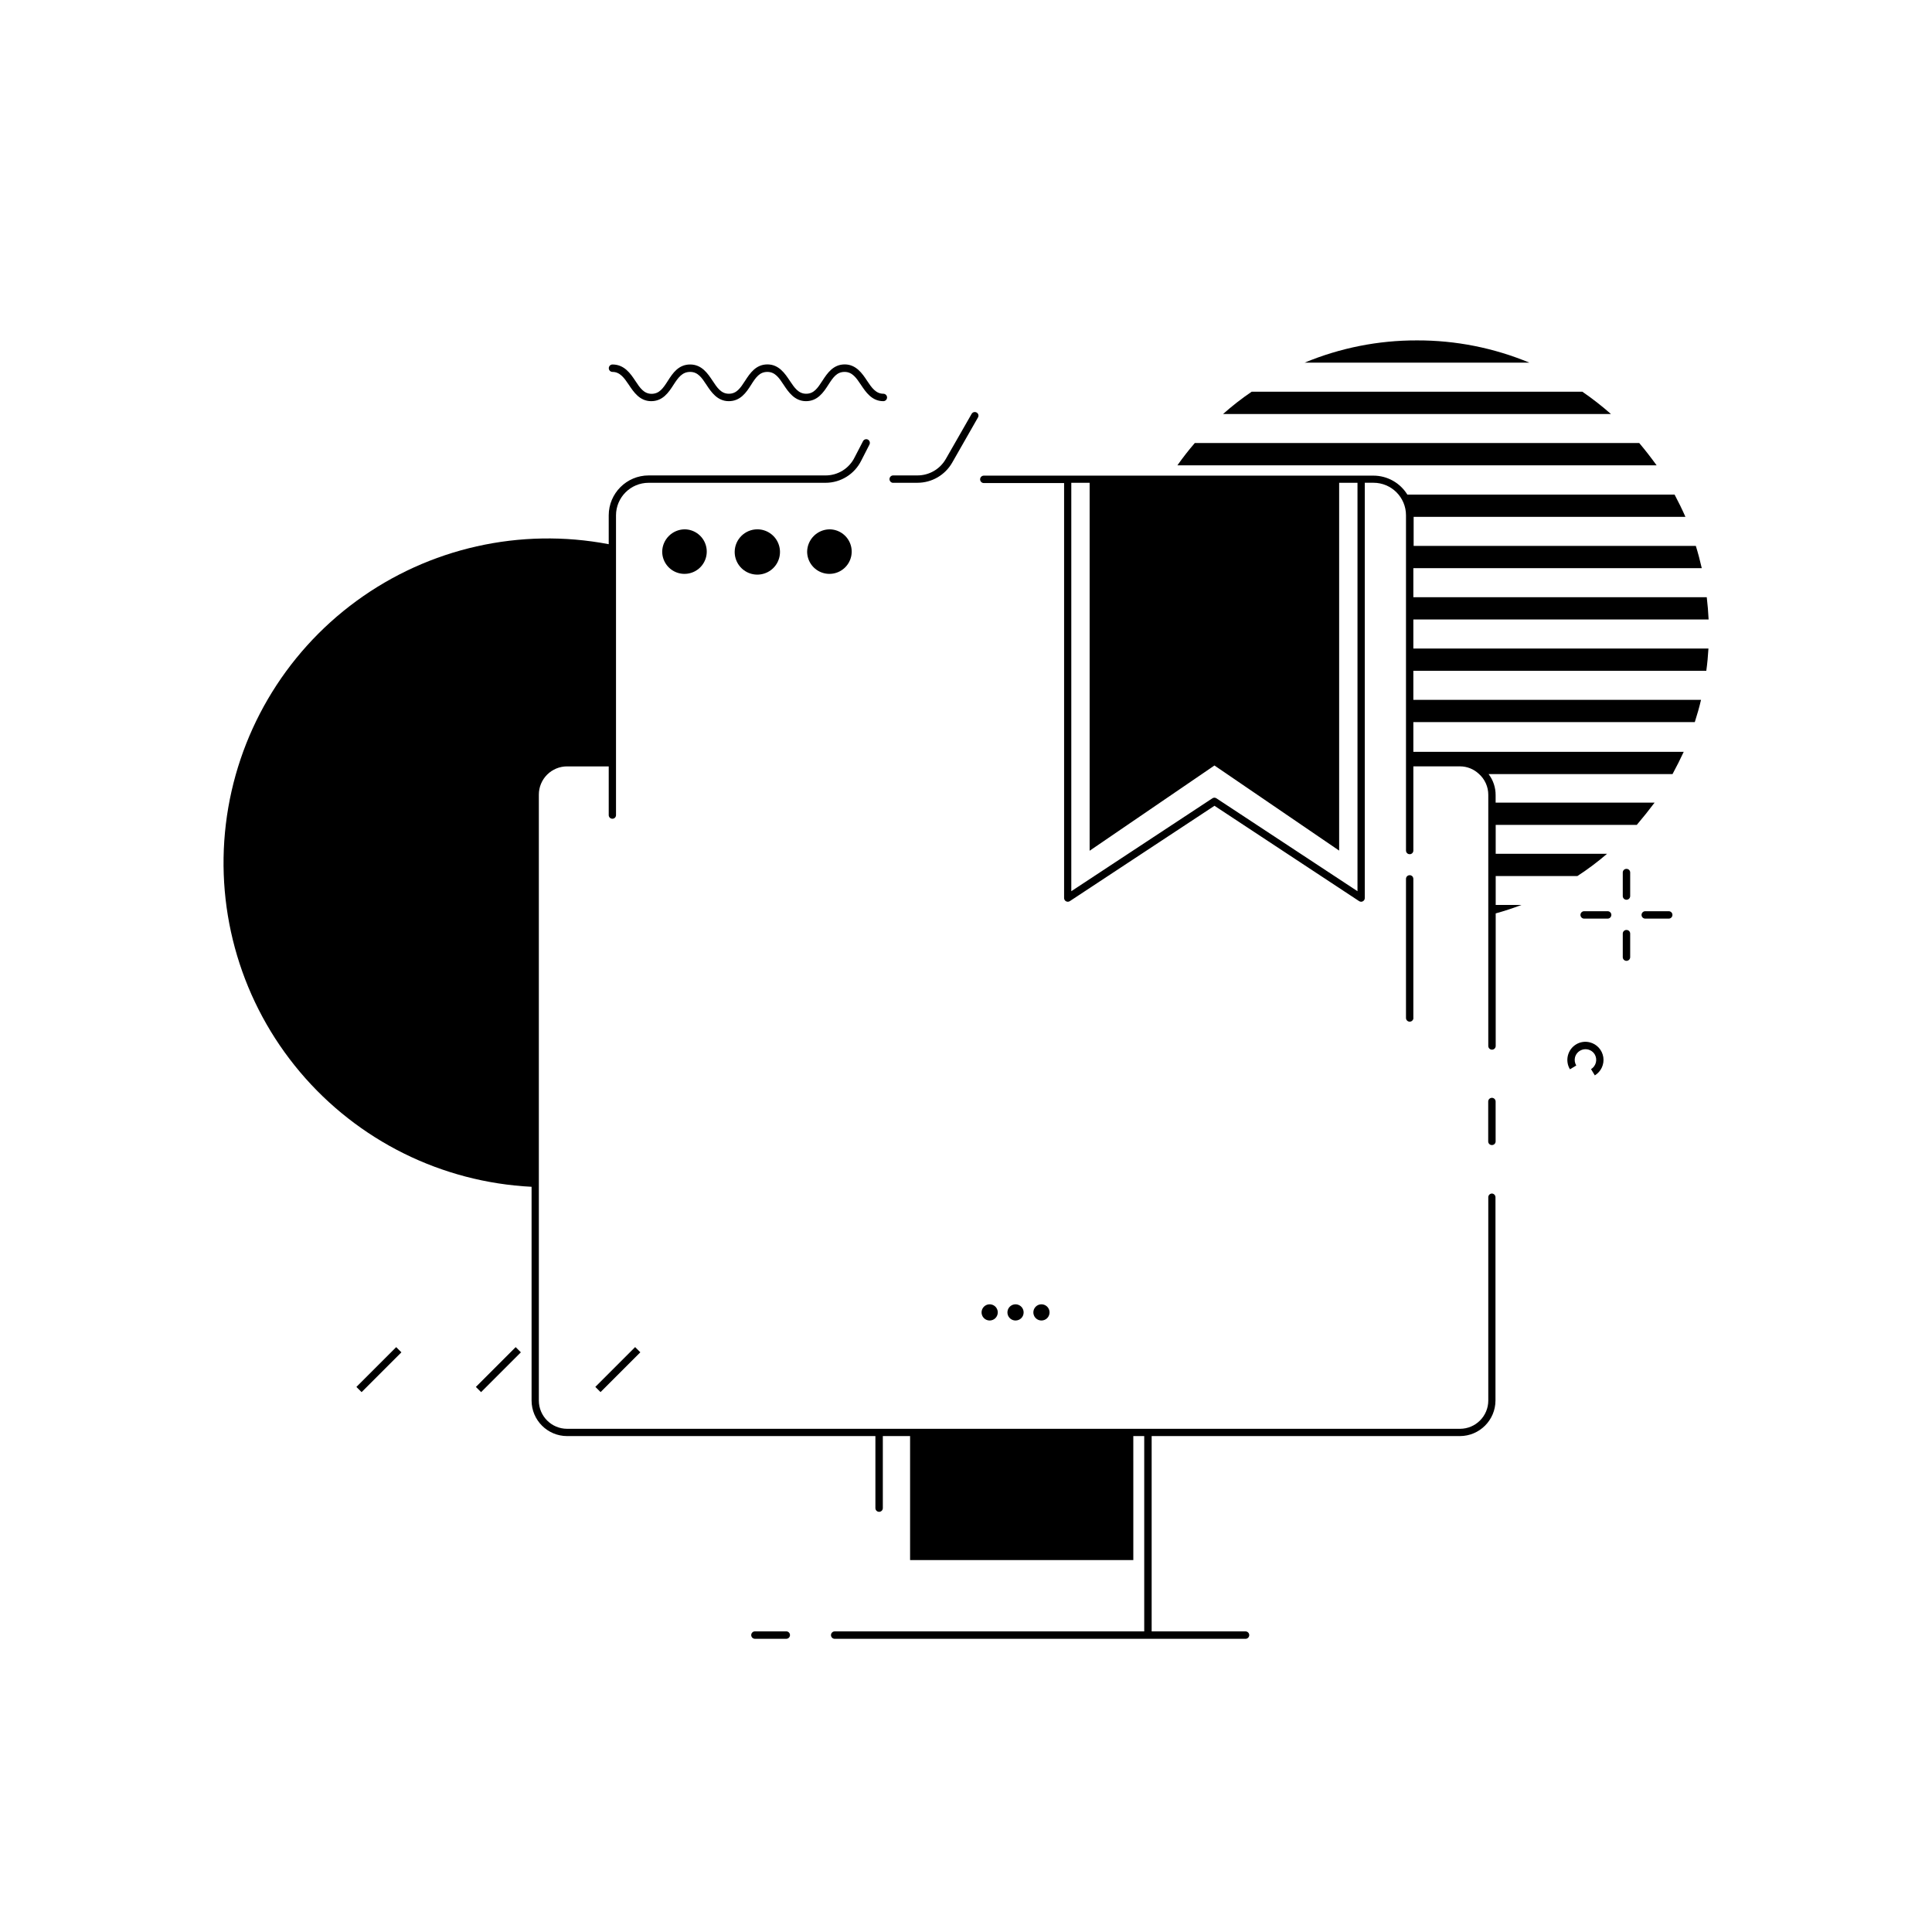 <?xml version="1.0" encoding="UTF-8"?>
<!-- Uploaded to: ICON Repo, www.svgrepo.com, Generator: ICON Repo Mixer Tools -->
<svg fill="#000000" width="800px" height="800px" version="1.1" viewBox="144 144 512 512" xmlns="http://www.w3.org/2000/svg">
 <g>
  <path d="m352.37 576.33h-8.305c-0.543 0-0.984 0.441-0.984 0.984 0 0.543 0.441 0.984 0.984 0.984h8.305c0.547 0 0.984-0.441 0.984-0.984 0-0.543-0.438-0.984-0.984-0.984z"/>
  <path d="m519.52 234.21c-10.227-0.031-20.355 1.977-29.797 5.902h59.594c-9.441-3.926-19.57-5.934-29.797-5.902z"/>
  <path d="m578.42 261.41h-117.79c-1.633 1.891-3.168 3.863-4.606 5.906h127c-1.457-2.008-2.992-3.996-4.606-5.906z"/>
  <path d="m563.34 247.81h-87.637c-2.648 1.801-5.18 3.773-7.574 5.902h102.79-0.004c-2.402-2.117-4.934-4.09-7.574-5.902z"/>
  <path d="m238.45 511.55 10.547-10.547 1.379 1.379-10.547 10.547z"/>
  <path d="m270.11 511.55 10.547-10.547 1.379 1.379-10.547 10.547z"/>
  <path d="m301.77 511.54 10.547-10.547 1.379 1.379-10.547 10.547z"/>
  <path d="m565.31 420.23c-1.238-0.316-2.555-0.117-3.641 0.551-2.258 1.383-2.977 4.324-1.617 6.594l1.672-1.004h0.004c-0.395-0.652-0.516-1.43-0.336-2.168 0.289-1.109 1.207-1.941 2.344-2.117 1.133-0.176 2.262 0.34 2.871 1.312 0.805 1.355 0.375 3.106-0.965 3.938l1.004 1.652c1.652-1.008 2.539-2.91 2.246-4.824-0.293-1.914-1.707-3.465-3.582-3.934z"/>
  <path d="m539.39 460.3c-0.543 0-0.98 0.441-0.98 0.984v53.867c0 4.133-3.348 7.484-7.481 7.496h-236.63c-4.141 0-7.5-3.356-7.5-7.496v-160.57c0-1.988 0.793-3.894 2.199-5.297s3.312-2.188 5.301-2.184h11.02v12.91c0 0.535 0.434 0.965 0.965 0.965 0.258 0.004 0.508-0.094 0.688-0.277 0.184-0.18 0.281-0.43 0.277-0.688v-79.449c0.012-4.762 3.875-8.617 8.641-8.617h46.898c4.019-0.008 7.691-2.297 9.465-5.906l2.164-4.231c0.234-0.48 0.055-1.059-0.414-1.316-0.227-0.117-0.496-0.137-0.738-0.055-0.242 0.082-0.445 0.254-0.559 0.484l-2.227 4.293c-1.445 2.938-4.438 4.793-7.711 4.781h-46.879c-5.832 0.012-10.559 4.734-10.57 10.566v7.656c-23.406-4.465-47.617 0.984-66.852 15.047-19.238 14.066-31.773 35.484-34.613 59.145-2.84 23.66 4.266 47.438 19.625 65.656 15.359 18.219 37.594 29.246 61.395 30.445v56.641c0 5.203 4.219 9.426 9.426 9.426h81.691v19.09c0 0.543 0.441 0.984 0.984 0.984 0.543 0 0.984-0.441 0.984-0.984v-19.09h7.223v32.863h59.16l-0.004-32.863h2.894v51.758h-82.027c-0.543 0-0.984 0.441-0.984 0.984 0 0.543 0.441 0.984 0.984 0.984h108.87c0.543 0 0.984-0.441 0.984-0.984 0-0.543-0.441-0.984-0.984-0.984h-24.875v-51.758h81.691c5.203-0.012 9.414-4.227 9.426-9.426v-53.867c0-0.52-0.402-0.953-0.926-0.984z"/>
  <path d="m539.39 447.45c0.535 0 0.965-0.43 0.965-0.961v-10.57c0-0.543-0.438-0.984-0.984-0.984-0.543 0-0.98 0.441-0.98 0.984v10.57c-0.004 0.262 0.105 0.512 0.293 0.695 0.191 0.18 0.445 0.277 0.707 0.266z"/>
  <path d="m518.55 413.77v-36.859c-0.004-0.285-0.125-0.555-0.336-0.75-0.176-0.148-0.398-0.23-0.629-0.234-0.234 0.004-0.465 0.086-0.648 0.234-0.211 0.195-0.332 0.465-0.336 0.75v36.859c0 0.543 0.441 0.984 0.984 0.984 0.543 0 0.984-0.441 0.984-0.984z"/>
  <path d="m518.55 308.17h78.25c-0.098-1.969-0.254-3.938-0.492-5.902l-77.758-0.004v-7.691h76.438c-0.453-1.969-0.965-3.938-1.574-5.902h-74.785v-7.699h72.027c-0.867-1.969-1.832-3.938-2.875-5.902h-70.824c-1.918-3.117-5.316-5.016-8.973-5.019h-103.26c-0.543 0-0.984 0.441-0.984 0.984 0 0.543 0.441 0.984 0.984 0.984h21.273v109.99c0.008 0.355 0.207 0.68 0.52 0.848 0.316 0.168 0.695 0.152 0.996-0.043l38.336-25.27 38.336 25.27c0.16 0.102 0.344 0.156 0.531 0.16 0.16 0 0.316-0.043 0.453-0.121 0.312-0.164 0.512-0.488 0.512-0.844v-110.07h2.305c4.758 0 8.617 3.859 8.617 8.617v88.855c0.004 0.324 0.164 0.629 0.434 0.809 0.168 0.102 0.355 0.156 0.551 0.156 0.535 0 0.965-0.43 0.965-0.965v-22.316h12.379c1.844 0.008 3.613 0.711 4.961 1.969 1.605 1.41 2.527 3.449 2.519 5.59v66.539c0 0.543 0.438 0.984 0.98 0.984 0.547 0 0.984-0.441 0.984-0.984v-35.129c2.32-0.648 4.586-1.379 6.828-2.242h-6.828v-7.656h21.648v-0.004c2.754-1.789 5.383-3.762 7.871-5.902h-29.52v-7.656h37.391c1.672-1.969 3.246-3.938 4.723-5.902h-42.133v-1.969c0.016-2.019-0.641-3.984-1.867-5.59h48.746c1.062-1.969 2.066-3.938 2.973-5.902h-71.656v-7.871h74.586c0.629-1.969 1.199-3.938 1.652-5.902l-76.238-0.004v-7.695h77.637c0.277-1.969 0.453-3.938 0.57-5.902h-78.207zm-14.801-36.23v108.24l-37.391-24.621c-0.32-0.219-0.742-0.219-1.062 0l-37.391 24.621v-108.24h4.859v97.516l33.082-22.594 33.043 22.555v-97.477z"/>
  <path d="m380.71 271.94h6.438c3.797-0.004 7.301-2.039 9.191-5.336l6.828-11.965c0.133-0.219 0.172-0.484 0.105-0.734-0.07-0.25-0.234-0.461-0.461-0.582-0.223-0.129-0.484-0.164-0.734-0.098-0.246 0.066-0.457 0.23-0.582 0.449l-6.848 11.965-0.004 0.004c-1.539 2.688-4.398 4.348-7.496 4.348h-6.438c-0.543 0-0.984 0.441-0.984 0.984 0 0.543 0.441 0.984 0.984 0.984z"/>
  <path d="m319.49 290.18c0 2.387 1.438 4.539 3.644 5.453 2.207 0.914 4.746 0.41 6.434-1.277s2.195-4.231 1.281-6.434c-0.914-2.207-3.066-3.644-5.457-3.644-3.234 0.062-5.84 2.668-5.902 5.902z"/>
  <path d="m338.7 290.18c-0.039 2.438 1.398 4.656 3.637 5.617 2.238 0.957 4.836 0.469 6.574-1.238 1.738-1.711 2.269-4.301 1.344-6.555-0.922-2.254-3.117-3.727-5.551-3.727-3.273 0.008-5.941 2.629-6.004 5.902z"/>
  <path d="m357.9 290.18c0 2.387 1.438 4.539 3.644 5.453 2.207 0.914 4.746 0.41 6.434-1.277 1.691-1.688 2.195-4.231 1.281-6.434-0.914-2.207-3.066-3.644-5.453-3.644-3.234 0.062-5.844 2.668-5.906 5.902z"/>
  <path d="m408.42 491.8c0-0.867-0.523-1.648-1.324-1.98-0.801-0.332-1.723-0.148-2.34 0.465-0.613 0.613-0.797 1.535-0.465 2.336 0.332 0.805 1.117 1.324 1.984 1.324 0.566 0 1.113-0.223 1.516-0.625 0.402-0.402 0.629-0.949 0.629-1.52z"/>
  <path d="m415.27 491.8c0-0.867-0.523-1.652-1.328-1.98-0.805-0.332-1.727-0.145-2.34 0.473-0.613 0.617-0.789 1.543-0.453 2.344 0.34 0.801 1.129 1.32 1.996 1.309 0.566 0 1.109-0.227 1.512-0.629 0.398-0.402 0.621-0.945 0.613-1.516z"/>
  <path d="m422.14 491.8c0-0.867-0.52-1.648-1.324-1.98-0.801-0.332-1.723-0.148-2.336 0.465-0.613 0.613-0.797 1.535-0.465 2.336 0.332 0.805 1.113 1.324 1.98 1.324 0.57 0 1.117-0.223 1.52-0.625 0.402-0.402 0.625-0.949 0.625-1.52z"/>
  <path d="m575.03 374.26c-0.258-0.008-0.508 0.094-0.691 0.273-0.188 0.184-0.289 0.43-0.289 0.691v6.238c0 0.543 0.438 0.984 0.98 0.984 0.547 0 0.984-0.441 0.984-0.984v-6.238c0-0.262-0.102-0.508-0.289-0.691-0.184-0.18-0.434-0.281-0.695-0.273z"/>
  <path d="m586.23 385.48h-6.219c-0.543 0-0.984 0.438-0.984 0.98 0 0.547 0.441 0.984 0.984 0.984h6.219c0.543 0 0.984-0.438 0.984-0.984 0-0.543-0.441-0.98-0.984-0.98z"/>
  <path d="m575.03 390.45c-0.258-0.004-0.508 0.094-0.691 0.277-0.188 0.18-0.289 0.43-0.289 0.688v6.238c0 0.543 0.438 0.984 0.98 0.984 0.547 0 0.984-0.441 0.984-0.984v-6.238c0-0.258-0.102-0.508-0.289-0.688-0.184-0.184-0.434-0.281-0.695-0.277z"/>
  <path d="m570.04 385.48h-6.219c-0.543 0-0.984 0.438-0.984 0.98 0 0.547 0.441 0.984 0.984 0.984h6.219c0.543 0 0.984-0.438 0.984-0.984 0-0.543-0.441-0.98-0.984-0.98z"/>
  <path d="m306.32 242.56c1.969 0 3.109 1.594 4.348 3.445 1.238 1.852 2.856 4.309 5.902 4.309 3.051 0 4.606-2.281 5.902-4.309 1.305-2.027 2.367-3.445 4.434-3.445s3.109 1.594 4.328 3.445c1.219 1.852 2.856 4.309 5.902 4.309 3.051 0 4.625-2.281 5.902-4.309 1.277-2.027 2.281-3.445 4.328-3.445 2.047 0 3.109 1.594 4.328 3.445 1.219 1.852 2.875 4.309 5.902 4.309 3.031 0 4.606-2.281 5.902-4.309 1.301-2.027 2.281-3.445 4.328-3.445s3.109 1.594 4.348 3.445c1.238 1.852 2.856 4.309 5.902 4.309h0.016c0.543 0 0.984-0.441 0.984-0.984s-0.441-0.984-0.984-0.984c-1.969 0-3.109-1.613-4.328-3.465-1.219-1.852-2.875-4.309-5.902-4.309-3.031 0-4.606 2.301-5.902 4.309-1.301 2.008-2.281 3.465-4.328 3.465-2.047 0-3.109-1.613-4.348-3.465-1.238-1.852-2.856-4.309-5.902-4.309-3.051 0-4.606 2.301-5.902 4.309-1.301 2.008-2.281 3.465-4.328 3.465s-3.109-1.613-4.328-3.465c-1.234-1.848-2.828-4.289-5.918-4.289s-4.625 2.301-5.902 4.309c-1.277 2.008-2.281 3.465-4.328 3.465s-3.109-1.613-4.328-3.465c-1.223-1.848-2.879-4.309-6.027-4.309-0.543 0-0.984 0.441-0.984 0.984s0.441 0.984 0.984 0.984z"/>
 </g>
</svg>